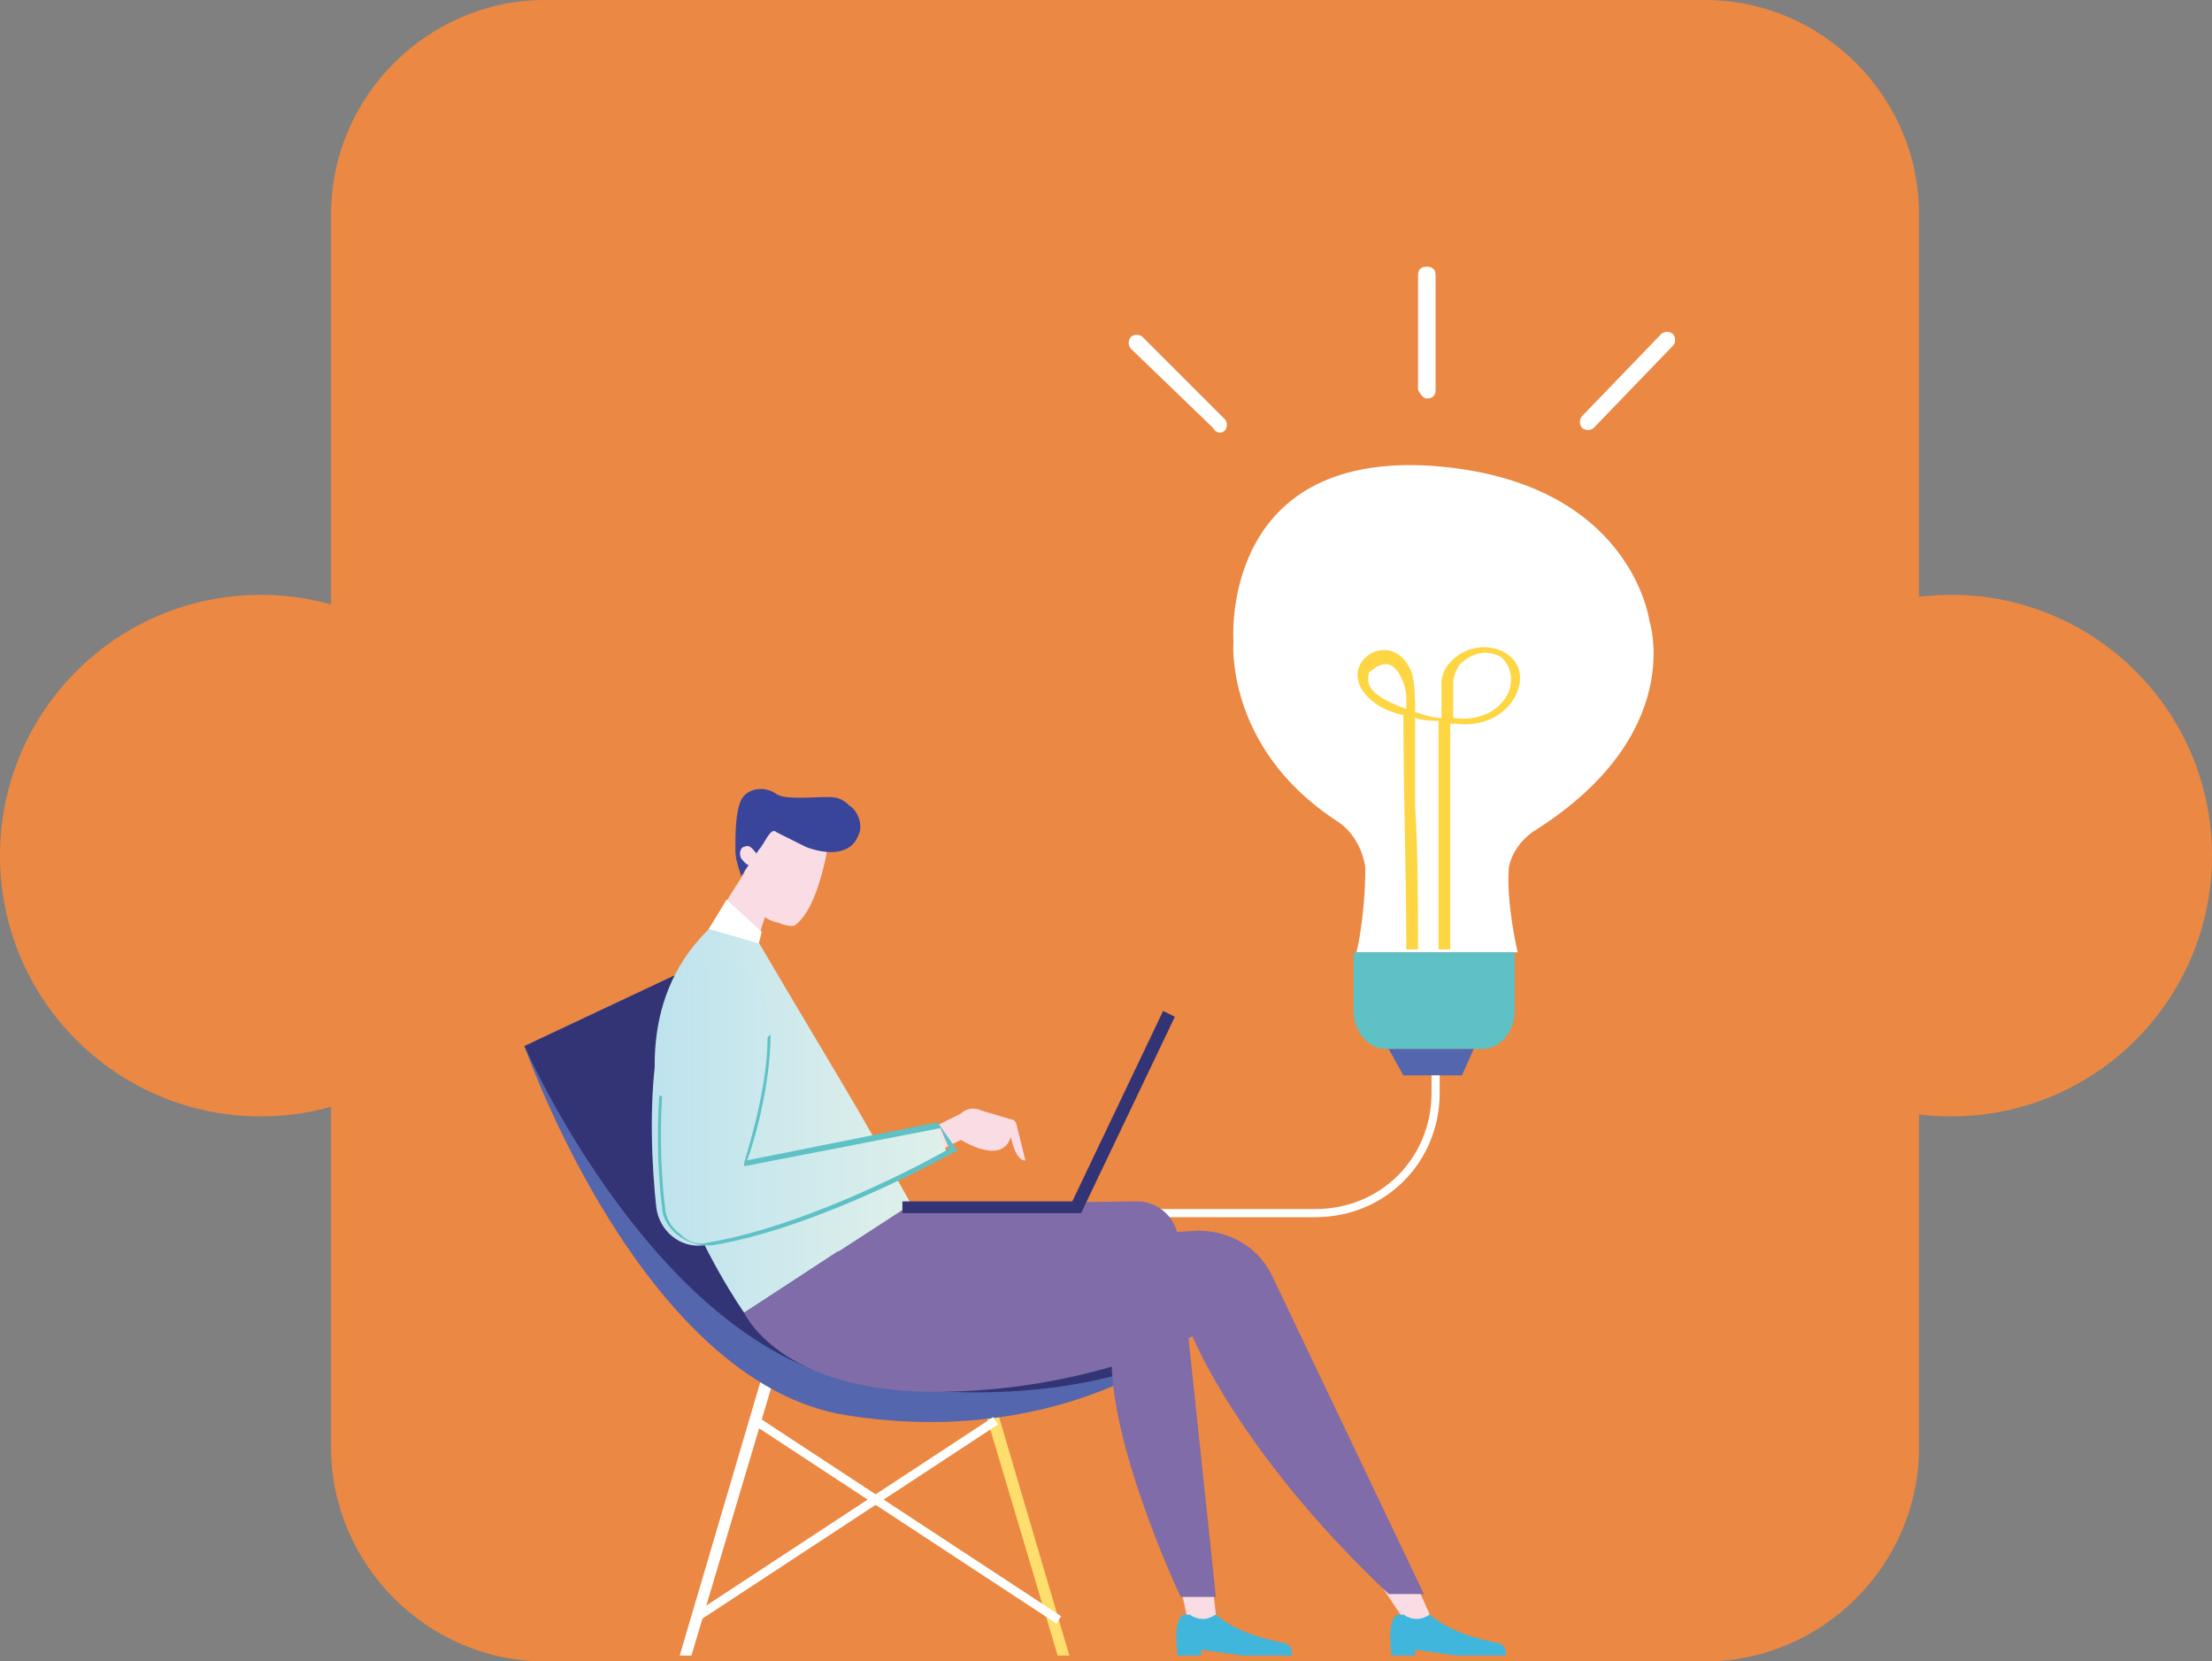<?xml version="1.0" encoding="utf-8"?>
<!-- Generator: Adobe Illustrator 25.2.3, SVG Export Plug-In . SVG Version: 6.00 Build 0)  -->
<svg version="1.1" id="圖層_1" xmlns="http://www.w3.org/2000/svg" xmlns:xlink="http://www.w3.org/1999/xlink" x="0px" y="0px"
	 viewBox="0 0 75.5 56.7" style="enable-background:new 0 0 75.5 56.7;" xml:space="preserve">
<rect x="0" y="0" width="75.5" height="56.7" fill="#808080" stroke="none"/>
<style type="text/css">
	.st0{fill:#5466AE;}
	.st1{fill:#333475;}
	.st2{fill:#7F6CA8;}
	.st3{fill:#FFFFFF;}
	.st4{fill:#5EC1C5;}
	.st5{fill:#EA5966;}
	.st6{fill:#DB7532;}
	.st7{fill:#FADCE5;}
	.st8{fill:#EB8843;}
	.st9{fill:#FEDE6C;}
	.st10{fill:#40B6DD;}
	.st11{fill:#F18D00;}
	.st12{fill:#F4A03E;}
	.st13{fill:#E7395D;}
	.st14{fill:#FED643;}
	.st15{fill:url(#SVGID_1_);}
	.st16{fill:#2C2C68;}
	.st17{fill:url(#SVGID_2_);}
	.st18{fill:url(#SVGID_3_);}
	.st19{fill:#38459A;}
	.st20{fill:url(#SVGID_4_);}
	.st21{fill:#F9BB41;}
	.st22{fill:none;stroke:#FFFFFF;stroke-width:0.277;stroke-miterlimit:10;}
	.st23{fill:url(#SVGID_5_);}
	.st24{fill:url(#SVGID_6_);}
</style>
<path class="st0" d="M256.7,146.2h-39.6c-4,0-7.3-3.3-7.3-7.3V96.8c0-4,3.3-7.3,7.3-7.3h39.6c4,0,7.3,3.3,7.3,7.3v42.1
	C264,142.9,260.8,146.2,256.7,146.2z"/>
<circle class="st0" cx="208.5" cy="118.7" r="8.9"/>
<g>
	<path class="st1" d="M-88.4,127.6c-4.9,0-8.9-4-8.9-8.9c0-4.9,4-8.9,8.9-8.9c0.9,0,1.7,0.1,2.5,0.4V96.8c0-4-3.3-7.3-7.3-7.3h-39.6
		c-4,0-7.3,3.3-7.3,7.3v42.1c0,4,3.3,7.3,7.3,7.3h39.6c4,0,7.3-3.3,7.3-7.3v-11.6C-86.6,127.5-87.5,127.6-88.4,127.6z"/>
	<circle class="st1" cx="-141.3" cy="118.7" r="8.9"/>
	<g>
		<g>
			<g>
				<path class="st2" d="M-131.8,146.2h-0.4c0.7-4.5,1.3-10.2,2-14.5c0.4-3,0.9-6,1.3-9l0.4,0.1c-0.4,3-0.9,6.1-1.3,9
					C-130.4,136.1-131.1,141.7-131.8,146.2z"/>
			</g>
			<g>
				<path class="st2" d="M-121.4,146.2h-0.4c0.7-4.5,1.6-10.2,2.3-14.5c0.4-3,0.9-6,1.3-9l0.4,0.1c-0.4,3-0.9,6.1-1.3,9
					C-119.8,136.1-120.7,141.7-121.4,146.2z"/>
			</g>
			<path class="st2" d="M-131.8,131.2c3.1-6.4,3.1-18.8,3.1-18.8l2.9,18.8H-131.8z"/>
			<g>
				<path class="st2" d="M-112,146.2c-1.1-7.3-2-14.7-3-22.1l-0.4-0.8l0.4-0.1l0.4,0.8c1.1,7.5,1.9,14.9,3.1,22.2H-112z"/>
			</g>
			<g>
				<path class="st2" d="M-123.5,146.2c-0.7-4.5-1.3-9.5-2-13.9c-0.4-3-0.9-6-1.3-9l0.4-0.1c0.4,3,0.9,6.1,1.3,9
					c0.6,4.4,1.3,9.4,2,14H-123.5z"/>
			</g>
			<polygon class="st2" points="-130.1,131.6 -127.9,117.3 -125,130.6 -125.4,131.6 			"/>
			<path class="st3" d="M-115.4,111.7c-2.8-0.5-13.3,0.2-13.3,0.2s-0.3,14.3,3.1,19.1c3.4,0,14.1,0,14.1,0S-115.8,121.8-115.4,111.7
				z"/>
			<polygon class="st2" points="-111.9,131.1 -112.4,131.9 -125.5,131.9 -125.7,131.1 			"/>
			<polygon class="st2" points="-115.4,111.4 -115.5,112.3 -128.6,112.3 -128.7,111.4 			"/>
			<path class="st2" d="M-127.7,111.8c0,0.3-0.3,0.6-0.6,0.6c-0.3,0-0.6-0.3-0.6-0.6c0-0.3,0.3-0.6,0.6-0.6
				C-128,111.2-127.7,111.5-127.7,111.8z"/>
			<path class="st2" d="M-114.7,111.8c0,0.3-0.3,0.6-0.6,0.6c-0.3,0-0.6-0.3-0.6-0.6c0-0.3,0.3-0.6,0.6-0.6
				C-115,111.2-114.7,111.5-114.7,111.8z"/>
		</g>
		<g>
			<polygon class="st4" points="-124.3,127.2 -126,127.2 -125.9,121.6 -124.1,121.6 			"/>
			<polygon class="st0" points="-121.5,127.2 -123.4,127.2 -123.6,118.8 -121.5,118.8 			"/>
			<rect x="-120.8" y="120.3" class="st5" width="1.8" height="6.9"/>
			<polygon class="st4" points="-119,127.2 -120.8,127.2 -120.8,120.3 -118.8,120.3 			"/>
			<polygon class="st1" points="-116.5,127.2 -118.3,127.2 -118.3,116.3 -115.9,116.3 			"/>
		</g>
		<g>
			<g>
				<path class="st6" d="M-134.6,143.9c0,0-0.4,0.2-0.4,0.6c0,0.4-0.1,1.2-0.1,1.2l0.3,0.1l0.1-0.7c0,0,0.6,0.8,1,1.2l1.5,0
					c0,0,0.2-0.5-0.8-0.8C-133.9,145-134.6,143.9-134.6,143.9z"/>
				<path class="st7" d="M-133.3,137.8c0-0.3,0-0.7,0.1-0.9c0.2-0.9,0.5-1.6,0.8-1.9c0.4-0.1,0.7-0.3,1.1-0.5
					c0.4-0.2,0.8-0.3,1.4-0.4c0,0.1,0,0.1-0.1,0.2c-2.3,5.9-3.5,8.6-3.7,9.3c0,0.1-0.1,0.2,0,0.3c0,0.3,0.2,1,1.1,1.6
					c-1,0.2-1.9-1.5-1.9-1.5S-133.4,139.8-133.3,137.8z"/>
			</g>
			<polygon class="st7" points="-128.7,113.8 -128.8,115.4 -130.4,115 -130.2,112.8 			"/>
			<path class="st7" d="M-128.3,113.8c0.2,0,0.4,0,0.6-0.1c0.7-1.1-0.1-3.9-0.1-3.9l-2.4,0.4l-0.1,1.9c0,0.5,0.2,1,0.6,1.3l0,0
				C-129.3,113.6-128.8,113.8-128.3,113.8z"/>
			<path class="st6" d="M-129.9,144.5c0,0-0.3,0.3-0.3,0.6c0.1,0.3,0.1,1.1,0.1,1.1h0.3l0-0.7c0,0,0.7,0.7,0.9,0.7h1.8
				c0,0,0.1-0.5-0.9-0.6C-129,145.4-129.9,144.5-129.9,144.5z"/>
			<g>
				<path class="st7" d="M-130.8,138.3c-0.1-0.2-0.2-0.7-0.2-0.9c-0.1-0.9-0.2-2.2-0.1-2.6c0.3-0.3,0.7-0.1,1-0.3
					c0.3-0.3,0.7-0.5,1.1-0.8c0,0.1,0,0.1,0,0.2c-0.1,6.4-0.3,9.3-0.3,10c0,0.1,0.3,1.4,1.4,1.7c-0.8,0.6-2-1.1-2-1.1
					S-130.1,140.3-130.8,138.3z"/>
			</g>
			<path class="st0" d="M-128.8,115.1l1.5,2.5c0.2,0.4,0.2,0.8,0.1,1.3l-1,4.2c-0.1,0.2-0.1,0.5-0.1,0.7l-0.2,11.1h-4.8
				c0,0,0.6-2.2,0.9-5c0.3-2.8-0.6-4-0.3-5.3c0.1-0.7,0.6-1.6,1.2-2.4c0.3-0.4,0.5-0.9,0.5-1.4c0.1-2.1-2.1-7.9,0-6.5
				C-128.9,115.7-128.8,115.1-128.8,115.1z"/>
			<path class="st7" d="M-128.7,121.3l0.1,0.4c0.1,0.2,0.1,0.3,0.3,0.6c0.5,0.9,2.3,3.1,2.3,3.1l1.5,0.8c0,0,0,0.2-0.4,0.1
				c-0.3-0.1-0.6-0.2-0.6-0.2s-0.1,0.2,0.2,0.7c0.2,0.4,0.9,1,0.4,1.1c-0.4-0.2-1-0.6-1-0.6c-0.3-0.1-0.4-0.4-0.5-0.7l-0.1-0.8
				l-3.1-2.5c-0.3-0.3-0.6-0.7-0.7-1.1l0,0L-128.7,121.3z"/>
			<path class="st7" d="M-120.3,118.8c0.1,0,0.3,0,0.8-0.3c0.4-0.2,1-1,1.2-0.5c-0.2,0.5-0.4,1-0.4,1c-0.1,0.3-0.6,0.4-0.9,0.5
				l-1,0.1c0,0-0.4-0.4-0.4-0.4l0.1-0.2C-120.7,119.1-120.5,119-120.3,118.8z"/>
			<path class="st8" d="M-129.6,110.8c0.5,0.3,0.9,0.3,1.3,0.3c0.5,0,1.1-0.4,1.3-0.8c0.2-0.4,0.2-0.7-0.4-1.2
				c-0.4-0.3-0.9-0.1-1.1,0.1c-0.2,0.1-0.4,0.1-0.5,0c-0.3-0.3-0.8-0.6-1.6-0.6c-0.8,0-0.8,0.8-0.7,1.4c0.1,0.4-0.1,0.7-0.4,0.9
				c-0.5,0.3-1.1,0.8-1,1.3c0.1,0.4,0.3,0.8,0.6,1c0.2,0.3,0.2,0.6,0,0.9c-0.3,0.4-0.7,1-0.6,1.4c0.1,0.4,0.4,0.9,0.6,1.3
				c0.2,0.3,0.2,0.6,0,0.9c-0.1,0.2-0.2,0.5-0.2,0.8c0.1,0.2,0.2,0.5,0.3,0.7c0.2,0.3,0.7,0.3,0.9-0.1c0.5-1.1,1.5-3.4,1.2-5.1
				c-0.2-0.9-0.4-2.4-0.4-2.4S-130.4,110.5-129.6,110.8z"/>
			<path class="st7" d="M-128.3,120.2l1.8,1c0.2,0.1,0.5,0.1,0.7,0.1l5.1-1.6V119l-4.9,0.6l-1.5-0.8L-128.3,120.2z"/>
			<path class="st7" d="M-130.5,111.3c0.1-0.1,0.4-0.1,0.6,0.1c0.2,0.2,0.2,0.4,0.1,0.5c-0.1,0.1-0.4,0.1-0.6-0.1
				C-130.6,111.7-130.6,111.4-130.5,111.3z"/>
			<path class="st0" d="M-128.7,120l0.5-3.2l2.2,2.5l-0.6,2l-2.1-1.1C-128.6,120-128.7,120.3-128.7,120z"/>
			<path class="st7" d="M-120.1,118.9C-120.1,118.9-120,118.9-120.1,118.9c0,0.1,0,0.1,0,0.2c-0.2,0.1-0.4,0.3-0.5,0.4
				c-0.1-0.1-0.2-0.3-0.2-0.3l1-1.2c0,0,0.2,0.1,0.1,0.4C-119.8,118.7-120.1,118.9-120.1,118.9z"/>
		</g>
	</g>
	<g>
		<path class="st7" d="M-111.6,112.9c0.1,0.3,0.1,0.6,0.1,0.9l-0.2,1.1l-0.2,0.1l-0.7,0.3c0.1-0.2,0-0.4,0-0.4l-0.3-1.2
			c0,0-0.5-1.9,0.8-1.9c0-1.6,0.4-1.3,0.4-1.3l0,1.4L-111.6,112.9z"/>
		<path class="st9" d="M-108.3,116.8c0,0-0.9,3.5-1.7,3.6c-0.8,0.1-1.6-5.6-1.6-5.6l-1.1,0.1c0,0-0.4,8.1,2,8.3
			c2.4,0.1,2.7-1.6,2.7-1.6L-108.3,116.8z"/>
		<path class="st8" d="M-108.2,126.4h6.3c0,0,0-4.6,0-9.5c-1.8-2.7-4-2-4-2s-2,0-2.3,1.9C-108.3,118.1-108.2,126.4-108.2,126.4z"/>
		<g>
			<path class="st7" d="M-105.2,113.6l0.1,1.3l0,0c-0.4,0.4-1.1,0.4-1.6,0l0,0l0-1L-105.2,113.6z"/>
		</g>
		<g>
			<path class="st7" d="M-104.7,110.8l-0.1,2.2c-0.2,0-0.4,0.2-0.3,0.4c0,0.1,0,0.1,0,0.2c-0.4,0.3-1.1,0.6-2,0.5
				c-1.4-0.3-0.6-3-0.6-3L-104.7,110.8z"/>
			<path class="st0" d="M-104,112.5c0-0.2,0.2-0.5,0.4-0.6c0.8-0.7,0.1-1.2-0.2-1.4c-0.3-0.2-0.2-0.7-0.6-1c-0.6-0.4-1.1,0-1.4,0
				c-0.4-0.1-0.6-0.5-1.1-0.3c-0.5,0.2-0.5,0.7-0.6,0.8c-0.2,0.2-0.5-0.3-1,0.2c-0.8,0.8,0.7,1.2,0.7,1.2s0.8,0.3,1.9-0.1
				c0.1-0.1,0.3,0,0.4,0.1c0.3,0.4,0.3,2.2,0.3,2.2l0.4-0.3C-104.9,113.4-104.1,113.2-104,112.5z"/>
			<path class="st7" d="M-104.9,112.7c-0.1,0.2-0.3,0.3-0.4,0.2c-0.2-0.1-0.3-0.3-0.2-0.4c0.1-0.2,0.3-0.3,0.4-0.2
				C-104.9,112.3-104.8,112.5-104.9,112.7z"/>
		</g>
		<g>
			<path class="st10" d="M-106.8,144.4c0,0-0.4,0.5-2,0.9c-0.4,0.1-0.8,0.2-0.8,0.8c0.8,0,1.6,0,1.6,0l1.7-0.3v0.3h0.9
				c0,0,0.3-1.5-0.3-1.7C-106.1,144.4-106.8,144.4-106.8,144.4z"/>
			<path class="st7" d="M-106.9,143.3l0.1,1.1l0,0c0.3,0.2,0.8,0.2,1.1,0l0.1,0v-1.1H-106.9z"/>
		</g>
		<g>
			<path class="st10" d="M-102.1,144.4c0,0-0.4,0.5-2,0.9c-0.4,0.1-0.8,0.2-0.8,0.8c0.8,0,1.6,0,1.6,0l1.7-0.3v0.3h0.9
				c0,0,0.3-1.5-0.3-1.7C-101.4,144.4-102.1,144.4-102.1,144.4z"/>
			<path class="st7" d="M-102.2,143.3l0.1,1.1l0,0c0.3,0.2,0.8,0.2,1.1,0l0.1,0v-1.1H-102.2z"/>
		</g>
		<path class="st8" d="M-101.9,116.9c0,0,1.9,4.3-0.5,6.6c-2.4,2.2-5.7,1.8-5.7,1.8V124c0,0,2.9-0.2,3.9-2.2c0.9-2-0.4-3.7-0.4-3.7"
			/>
		<path class="st7" d="M-107.9,125.1l-1.5,0c-0.6,0-1-0.9-1.1-1.6c0-0.1,0.1-0.2,0.2-0.1c0.5,0.2,1.8,0.6,2.2,0.9L-107.9,125.1z"/>
		<path class="st3" d="M-108.2,126.4c-1.9,5.3,1.1,17,1.1,17h1.7c0,0-0.8-16.6,1.4-17C-107.4,126.4-106.8,126.4-108.2,126.4z"/>
		<path class="st9" d="M-103.9,120.5c0,0.4-0.1,0.9-0.3,1.3c-0.9,2-4,2.2-4,2.2v1.3c0,0,3.4,0.4,5.8-1.9c0.9-0.8,1.2-1.9,1.2-2.9
			H-103.9z"/>
		<g>
			<path class="st11" d="M-103.9,120.7c0.1,0,0.1-0.1,0.2-0.1c0.1-1.5-0.7-2.6-0.7-2.6l-0.1,0.1
				C-104.6,118.2-103.8,119.3-103.9,120.7z"/>
		</g>
		<path class="st7" d="M-111.9,113.1c0,0,0.3-0.1,0.4-0.7c0.1-0.6,0.4-0.4,0.4-0.4s-0.2,2.5-0.6,2.6
			C-112.1,114.6-111.9,113.1-111.9,113.1z"/>
		<path class="st3" d="M-106.4,126.4c-0.5,6.5,3.6,17,3.6,17h2c0,0-1.3-6.7-1.4-13c0-1.4,0-2.7,0.2-4
			C-103.3,126.4-105.1,126.4-106.4,126.4z"/>
	</g>
</g>
<g>
	<g>
		<path class="st10" d="M252.4,144.9c0,0-0.3,0.4-1.6,0.7c-0.3,0.1-0.6,0.1-0.6,0.6c0.6,0,1.3,0,1.3,0l1.3-0.2v0.2h0.7
			c0,0,0.2-1.2-0.2-1.3C252.9,144.9,252.4,144.9,252.4,144.9z"/>
		<path class="st7" d="M252.3,144l0.1,0.8l0,0c0.3,0.2,0.6,0.2,0.9,0l0,0V144H252.3z"/>
	</g>
	<g>
		<path class="st10" d="M259,145c0,0-0.3,0.4-1.6,0.7c-0.3,0.1-0.6,0.1-0.6,0.6c0.6,0,1.3,0,1.3,0l1.3-0.2v0.2h0.7
			c0,0,0.2-1.2-0.2-1.3C259.5,145,259,145,259,145z"/>
		<path class="st7" d="M258.9,144.2l0.1,0.8l0,0c0.3,0.2,0.6,0.2,0.9,0l0,0v-0.8H258.9z"/>
	</g>
	<path class="st8" d="M251.8,123.7l0.3,20.8h1.5c0,0,2.3-16.8,1.8-20.8C255,119.7,251.8,123.7,251.8,123.7z"/>
	<path class="st8" d="M253.4,123.7c0,0,0.5,6.4,1.7,9.9c1.2,3.5,3.4,10.9,3.4,10.9h1.6c0,0-2.6-15.4-2-20.8l0,0H253.4z"/>
	<path class="st3" d="M252.1,113.1c0,0-1.9,4.4-2.3,4.4c-0.4,0,0.1-3.6,0.1-3.6h-1.6c0,0-2,6.1-0.4,7.2c1.6,1.1,5-3.2,5-3.2
		L252.1,113.1z"/>
	<path class="st7" d="M257.6,124.2l-0.6,1.4c-0.3,0.6-1.3,0.6-1.9,0.4c-0.1,0-0.1-0.2-0.1-0.2c0.4-0.4,1.3-1.4,1.6-1.7L257.6,124.2z
		"/>
	<path class="st3" d="M253.6,112.2c-0.6,0-1.2,0.3-1.5,0.8c-0.1,0.2-0.2,0.4-0.2,0.6c0,0.8,0,10.1,0,10.1h5.7v-9.4
		c0,0-0.1-2.1-2.2-2.1C254.6,112.2,254,112.2,253.6,112.2z"/>
	<g>
		<rect x="251.8" y="114.6" class="st3" width="0.2" height="9"/>
	</g>
	<path class="st7" d="M255.7,110.2l-0.6,2.3c0,0-0.5,0.4-1.2,0.2c-0.7-0.2-0.6-0.7-0.6-0.7l0.4-1.5l1.1,0L255.7,110.2z"/>
	<path class="st7" d="M253.5,111c-0.2-0.1-0.4-0.1-0.5-0.3c-0.4-1.1,1-3.6,1-3.6l2.1,1l-0.4,1.8c-0.1,0.5-0.4,0.9-0.9,1.1l0,0
		C254.4,111.2,254,111.2,253.5,111z"/>
	<path class="st1" d="M256.5,107.4c-0.4-0.4-0.6-0.3-1.3-0.3c-1.1-0.1-1.6-0.5-1.6-0.5s-0.7,0.7,0,1.1c0.7,0.3,1.5,0.4,1.5,0.4
		l-0.5,2.1c0.2,0.1,0.3,0.2,0.4,0.4l0.3-1.2c0-0.1,0.1-0.2,0.3-0.3c0.1,0,0.3,0,0.3,0.3c-0.1,0.4-0.4,1.6-0.5,1.8c0,0,0,0,0,0l0.1,0
		l0.9-2.2C256.6,108.9,257,107.8,256.5,107.4z"/>
	<path class="st7" d="M248.6,113.9l0.1-0.3c0.1-0.7,0.8-1.5,1.4-1.7h0.7l-0.2,1.4l-0.9,0.6H248.6z"/>
	<path class="st7" d="M255.8,108.9c-0.2-0.1-0.4,0.1-0.5,0.3s0,0.4,0.1,0.5c0.2,0.1,0.4-0.1,0.5-0.3C256,109.2,256,109,255.8,108.9z
		"/>
	<path class="st7" d="M250.2,113.1l-1.3,0.7c0,0,0.8,0,0.8,0l1.4-1.1c0,0-0.1-0.2-0.4,0C250.4,112.9,250.2,113.1,250.2,113.1z"/>
	<path class="st3" d="M257,112.8c0,0,3.2,3.6,3.2,5.7c0,2.2-2.6,5.9-2.6,5.9l-1.3-0.4c0,0,1.2-4.7,1.2-5.9c0-1.2-2.4-3.1-2.4-3.1"/>
	<g>
		<path class="st3" d="M257.4,118.2c0,1.1-1,5-1.2,5.9c0.1,0,0.1,0,0.2,0c0.3-1.1,1.2-4.9,1.2-6c0-1.3-2.3-3.1-2.4-3.2l-0.1,0.2
			C255.1,115.2,257.4,117,257.4,118.2z"/>
	</g>
	<g>
		<path class="st6" d="M251.1,111c0,0,0.1,1.4-0.9,2.4c-0.1,0.1-0.2,0.1-0.3,0.1c-0.2,0-0.3-0.1-0.4-0.1c-0.2-0.1-0.2-0.2-0.2-0.2
			c0-0.1,0-0.1,0-0.2c0.2-0.2,0.9-1.1,0.7-1.9C250.5,110.8,251.1,111,251.1,111z"/>
		<path class="st0" d="M249.4,113.3c-0.1-0.1-0.1-0.1-0.1-0.2c0-0.1,0-0.1,0-0.2c0.2-0.2,0.9-1.1,0.7-1.9c0.2-0.1,0.4-0.2,0.5-0.2
			C250.4,111.8,250.2,112.3,249.4,113.3z"/>
		<g>
			<g>
				<path class="st6" d="M250.2,112c-0.1,0.2-0.2,0.3-0.3,0.3c-0.1,0-0.1-0.2,0-0.4c0.1-0.2,0.2-0.3,0.3-0.3
					C250.2,111.7,250.2,111.8,250.2,112z"/>
				<polygon class="st12" points="250.2,111.6 250.1,111.6 250.1,111.6 250.1,111.7 				"/>
				<polygon class="st13" points="249.9,112.3 249.8,112.3 249.9,112.3 				"/>
			</g>
			<path class="st4" d="M250.1,112c-0.1,0.2-0.2,0.3-0.3,0.3c-0.1,0-0.1-0.2,0-0.4c0.1-0.2,0.2-0.3,0.3-0.3
				C250.2,111.6,250.2,111.8,250.1,112z"/>
		</g>
		<path class="st6" d="M251.6,109.9l0.2,0c0.3,0,0.5,0.3,0.5,0.6l-0.1,0.4c0,0.3-0.3,0.5-0.6,0.4l-0.2,0L251.6,109.9z"/>
		<path class="st10" d="M246.9,109.7c-0.1,1.1,0,2,0.3,2c0.3,0,0.7-0.8,0.8-1.9c0.1-1.1,0-2-0.3-2
			C247.4,107.7,247,108.6,246.9,109.7z"/>
		<polygon class="st3" points="248.1,109.1 247.6,109.3 247.5,110 247.9,110.4 248.2,109.6 		"/>
		<path class="st14" d="M248,109.8c0.1-0.9,0-1.7-0.2-2c0,0,0,0,0,0c1.7,1.6,3.8,2,3.8,2l-0.2,1.4c0,0-2.9-0.5-4.1,0.4c0,0,0,0,0,0
			C247.6,111.5,247.9,110.7,248,109.8z"/>
		<path class="st14" d="M247.5,109.6c0,0.2,0,0.3,0,0.3c0,0,0.1-0.1,0.1-0.3c0-0.2,0-0.3,0-0.3C247.6,109.3,247.5,109.5,247.5,109.6
			z"/>
	</g>
	<path class="st7" d="M249.3,112.8c0,0,0.2,0.1,0.7,0.1c0.4,0,0.5-0.5,0.6-0.7c0-0.1,0-0.2-0.1-0.3l-0.6-0.1L249.3,112.8z"/>
</g>
<g>
	
		<linearGradient id="SVGID_1_" gradientUnits="userSpaceOnUse" x1="214.682" y1="32.078" x2="215.894" y2="32.078" gradientTransform="matrix(0.995 -9.690000e-02 9.690000e-02 0.995 23.633 109.044)">
		<stop  offset="0" style="stop-color:#DFF0EA"/>
		<stop  offset="1" style="stop-color:#BEE3EE"/>
	</linearGradient>
	<polygon class="st15" points="241.1,118.4 241.5,118.9 241,121.6 240.6,121.9 	"/>
	<path class="st7" d="M221.9,121.9c0,0,2.1,4.1,3.4,4.4c1.3,0.2,7.1-1.9,7.1-1.9v-0.8l-5.8,0.1l-1.4-2.8L221.9,121.9z"/>
	<path class="st14" d="M224.2,116.8c-6.9,0.3-6.1,12-6.1,12h7.4C225.5,128.8,226.8,124.6,224.2,116.8z"/>
	<g>
		<path class="st10" d="M224.4,144.3c0,0,0,0.9,1.9,1.5c0.4,0.1,0.3,0.2,0.3,0.4c-0.6,0-2.1,0-2.1,0l-0.8-0.9l-0.3,0.2l-0.6-0.6
			c0,0,0.3-0.9,0.7-0.9C223.9,144.2,224.4,144.3,224.4,144.3z"/>
		<path class="st7" d="M224.9,143.2l-0.5,1.1l0,0c-0.3,0.1-0.7,0-0.9-0.3l0,0l0.3-0.8H224.9z"/>
	</g>
	<g>
		<path class="st7" d="M222.9,114.9l-0.2,2.2c0,0,0.3,0.6,1,0.6c0.7,0.1,0.7-0.4,0.7-0.4l0.2-1.4l-0.9-0.4L222.9,114.9z"/>
		<path class="st7" d="M224.6,116.4c0.2,0,0.4,0,0.5-0.1c0.7-0.9,0.3-3.5,0.3-3.5l-2.2,0.2l-0.2,1.7c-0.1,0.4,0.1,0.9,0.4,1.2l0,0
			C223.7,116.2,224.1,116.3,224.6,116.4z"/>
		<path class="st8" d="M224.2,113.1c0,0,0.7,0.2,1.4,0.2c0.8-0.1,0.4-0.9,0.4-0.9s-0.6,0.2-1.5-0.1c-0.6-0.2-0.8-0.3-1.3-0.1
			c-0.6,0.2-0.6,1.3-0.6,1.3l0.1,2.2l0.1,0.2c0,0,0.2-1.4,0.2-1.9c0.1-0.2,0.3-0.2,0.4-0.1c0.1,0.1,0.2,0.2,0.1,0.3l-0.2,2.3
			c0,0,1.4,0.8,1.8,0.7c0.4-0.1,0.3-1.8,0.3-1.8s-0.4-0.2-0.8,0.1c-0.4,0.3-0.7-0.1-0.7-0.1L224.2,113.1z"/>
		<path class="st7" d="M223.3,113.8c0.2,0,0.3,0.2,0.3,0.4c0,0.2-0.1,0.4-0.3,0.4c-0.2,0-0.3-0.2-0.3-0.4
			C223,113.9,223.1,113.8,223.3,113.8z"/>
	</g>
	<path class="st16" d="M225.5,128.8c0,0,3.4,1.9,5.1,4.2c0.4,0.6,0.5,1.4,0,2c-2.5,3.6-5.8,8.3-5.8,8.3h-1.3c0,0,1.7-6.2,3.8-9.8
		C227.6,132.2,225.5,128.8,225.5,128.8z"/>
	<path class="st7" d="M232.4,123.6l1,0.2l1,1.1c0,0-0.5,0.2-1.2-0.5c-1.4-0.1-1-0.4-1-0.4L232.4,123.6z"/>
	<path class="st7" d="M220.8,123.1c0,0,2.1,4.1,3.4,4.4c1.3,0.2,6.8-2.5,6.8-2.5l0.2-0.9l-5.8,0.8l-1.4-2.8L220.8,123.1z"/>
	<g>
		<path class="st10" d="M233.5,144.8c0,0,0.6,0.6,2,0.9c0.3,0.1,0.6,0,0.6,0.5c-0.6,0-1.6,0-1.6,0l-1.4-0.2v0.2h-0.7
			c0,0-0.2-1.2,0.2-1.4C232.9,144.8,233.5,144.8,233.5,144.8z"/>
		<path class="st7" d="M233.4,144l0.1,0.9l0,0c-0.3,0.2-0.6,0.2-0.9,0l-0.1,0l-0.2-0.9H233.4z"/>
	</g>
	<path class="st7" d="M233.5,124.6c0-0.1,0-0.2-0.1-0.2l-0.9-0.3c-0.2-0.1-0.5-0.1-0.7,0l-0.9,0.2l-0.1,0.2l-0.1,0.8
		c0.2-0.1,0.3-0.1,0.3-0.1l0.6-0.1c0,0,1.2,0.8,1.6-0.1c0.2,0.9,0.4,0.8,0.4,0.8L233.5,124.6z"/>
	<path class="st1" d="M218.1,128.8c0,0-1.1,4.5,8.8,6.1c0.7,0.1,1.2,0.6,1.4,1.3c0.8,3.3,4,8.1,4,8.1h1.3l-2.1-9.1
		c-0.1-0.7-0.5-1.2-1-1.7l-5-4.6H218.1z"/>
	<g>
		<g>
			<polygon class="st8" points="224.2,146.2 222.6,134.5 222.3,134.5 223.9,146.2 			"/>
		</g>
		<g>
			<g>
				<path class="st4" d="M224.8,134.5h-7.3c0,0,0-0.5,0-1.4c2.6-1.2,7.3,0.7,7.3,0.7V134.5z"/>
				<g>
					<path class="st3" d="M217.5,134.3V134c0,0-1,0-1-1.6c0-1.7,1.1-4.4,1.1-4.4l-0.3-0.1c0,0.1-1.1,2.7-1.1,4.5
						C216.1,134.3,217.5,134.3,217.5,134.3z"/>
				</g>
				<path class="st4" d="M219.2,128.3c-1.8-0.4-2-0.2-2-0.2s0.5-2.1,0-3.4c2.2-1.3,2.6,0.2,2.6,0.2S220.1,126.3,219.2,128.3z"/>
			</g>
			<g>
				<polygon class="st8" points="216.7,146.2 218.4,134.5 218.1,134.5 216.4,146.2 				"/>
			</g>
		</g>
	</g>
	<g>
		<path class="st10" d="M245.6,126.4h-15.8l0,0c0-0.3,0.3-0.6,0.6-0.6h14.6C245.4,125.9,245.6,126.1,245.6,126.4L245.6,126.4z"/>
		<g>
			<polygon class="st8" points="230.1,146.2 229.7,146.2 231.4,126.4 231.8,126.5 			"/>
		</g>
		<g>
			<polygon class="st8" points="245,146.2 245.4,146.2 243.9,126.4 243.5,126.5 			"/>
		</g>
	</g>
	<linearGradient id="SVGID_2_" gradientUnits="userSpaceOnUse" x1="231.793" y1="125.725" x2="235.102" y2="125.725">
		<stop  offset="0" style="stop-color:#DFF0EA"/>
		<stop  offset="1" style="stop-color:#BEE3EE"/>
	</linearGradient>
	<rect x="231.8" y="125.6" class="st17" width="3.3" height="0.3"/>
	<g>
		<linearGradient id="SVGID_3_" gradientUnits="userSpaceOnUse" x1="236.306" y1="120.129" x2="241.872" y2="120.129">
			<stop  offset="0" style="stop-color:#DFF0EA"/>
			<stop  offset="1" style="stop-color:#BEE3EE"/>
		</linearGradient>
		<path class="st18" d="M238.7,125.8h-2.3v-0.4h2.3c0.6,0,1.2-0.5,1.3-1.1l1.6-9.9l0.4,0.1l-1.6,9.9
			C240.2,125.2,239.5,125.8,238.7,125.8z"/>
	</g>
	<polygon class="st10" points="241.5,114.5 241.3,114.6 239.8,123.7 240,123.9 	"/>
</g>
<g>
	<path class="st4" d="M118.3,215.3c-4.9,0-8.9-4-8.9-8.9c0-4.9,4-8.9,8.9-8.9c0.5,0,1,0.1,1.5,0.1v-13.1c0-4-3.3-7.3-7.3-7.3H72.9
		c-4,0-7.3,3.3-7.3,7.3v13c0.3,0,0.7-0.1,1-0.1c4.9,0,8.9,4,8.9,8.9c0,4.9-4,8.9-8.9,8.9c-0.3,0-0.7,0-1-0.1v11.3
		c0,4,3.3,7.3,7.3,7.3h39.6c4,0,7.3-3.3,7.3-7.3v-11.4C119.3,215.2,118.8,215.3,118.3,215.3z"/>
	<g>
		<g>
			<g>
				<path class="st3" d="M87,232.4c0,0,0.6,0.5,1.9,0.9c0.3,0.1,0.6,0,0.6,0.4c-0.6,0-1.6,0-1.6,0l-1.3-0.2v0.2h-0.7
					c0,0-0.2-1.2,0.2-1.3C86.5,232.4,87,232.4,87,232.4z"/>
				<path class="st7" d="M86.9,231.6l0.1,0.8l0,0c-0.3,0.2-0.6,0.2-0.9,0l0,0l-0.3-0.8H86.9z"/>
			</g>
			<g>
				<path class="st3" d="M80.7,232.4c0,0,0.6,0.5,1.9,0.9c0.3,0.1,0.6,0,0.6,0.4c-0.6,0-1.6,0-1.6,0l-1.3-0.2v0.2h-0.7
					c0,0-0.2-1.2,0.2-1.3C80.2,232.4,80.7,232.4,80.7,232.4z"/>
				<path class="st7" d="M80.7,231.6l0.1,0.8l0,0c-0.3,0.2-0.6,0.2-0.9,0l0,0l-0.3-0.8H80.7z"/>
			</g>
			<polygon class="st19" points="84.5,210.8 86.3,210.8 86.9,231.8 85.7,231.8 82.1,214.7 			"/>
			<polygon class="st19" points="85.1,210.8 80.9,231.8 79.5,231.8 80.1,210.8 			"/>
			<g>
				<g>
					<path class="st8" d="M81.6,216l-0.4,0c0,0,0-0.3-0.2-0.5c-0.2-0.2-0.4-0.2-0.7-0.2c-0.4,0-0.6,0.1-0.8,0.2
						c-0.2,0.2-0.1,0.3-0.1,0.3l-0.4,0c0,0,0-0.4,0.3-0.6c0.2-0.2,0.6-0.4,1.1-0.4c0.5,0,0.8,0.1,1,0.4
						C81.6,215.6,81.6,216,81.6,216z"/>
				</g>
				<g>
					<rect x="77.2" y="216.5" class="st10" width="6" height="3.9"/>
					<g>
						<g>
							<path class="st8" d="M80.5,219.1c0,0.2-0.1,0.3-0.3,0.3c-0.1,0-0.3,0-0.3-0.3v-0.8c-1.7-0.2-2.7-0.5-2.7-0.5v0.1v3
								c0,0.3,0.1,0.5,0.3,0.5H83c0.2,0,0.3-0.2,0.3-0.5v-3c-1.3,0.3-1.3,0.3-2.8,0.5V219.1z"/>
							<path class="st8" d="M83,215.6h-5.5c-0.2,0-0.3,0.2-0.3,0.5v1.5c1,0.3,1.9,0.4,2.7,0.5v-0.2c0-0.2,0.1-0.3,0.3-0.3
								c0.1,0,0.3,0,0.3,0.3v0.2c1.6,0,2.8-0.5,2.8-0.5v-1.5C83.3,215.9,83.2,215.6,83,215.6z"/>
						</g>
					</g>
				</g>
				<g>
					<path class="st3" d="M80.4,218.8H80c-0.1,0-0.1,0-0.1-0.1v-0.3c0-0.1,0-0.1,0.1-0.1h0.4c0.1,0,0.1,0,0.1,0.1v0.3
						C80.5,218.8,80.5,218.8,80.4,218.8z M80,218.4C80,218.4,79.9,218.4,80,218.4l-0.1,0.3c0,0,0,0.1,0.1,0.1h0.4c0,0,0.1,0,0.1-0.1
						v-0.3c0,0,0-0.1-0.1-0.1H80z"/>
					<path class="st3" d="M80.2,218.6C80.2,218.6,80.2,218.6,80.2,218.6L80.2,218.6C80.2,218.6,80.2,218.6,80.2,218.6l-0.1-0.4
						c0,0,0,0,0,0l0,0c0,0,0,0,0,0V218.6z"/>
				</g>
			</g>
			<g>
				<path class="st7" d="M95.1,208.4c0.1,0,0.3,0.2,0.9,0.2c0.5,0,1.6-0.2,1.4,0.3c-0.5,0.3-1,0.6-1,0.6c-0.3,0.1-0.8,0-1.2-0.2
					l-0.9-0.6c0,0-0.1-0.5-0.1-0.5l0.2-0.1C94.6,208.4,94.9,208.4,95.1,208.4z"/>
				<path class="st7" d="M95.3,208.6C95.3,208.6,95.3,208.7,95.3,208.6c0,0.1-0.1,0.1-0.1,0.1c-0.3,0-0.5,0-0.8,0c0-0.2,0-0.4,0-0.4
					l1.7-0.4c0,0,0.1,0.2-0.2,0.4C95.6,208.6,95.3,208.6,95.3,208.6z"/>
			</g>
			<path class="st7" d="M80.4,213.3l0.6,1.2c0,0-0.1,0.7-0.4,1c-0.1,0.1-0.2,0.1-0.3,0.1c-0.2-0.1-0.8-0.3-0.9-0.5
				c0-0.1-0.1-0.1,0-0.2l0.2-0.5l0-1.3L80.4,213.3z"/>
			<g>
				<polygon class="st7" points="83.7,198.3 83.7,200 82.2,199.9 82.1,197.3 				"/>
				<g>
					<path class="st7" d="M84,198.5c0.2,0,0.4,0,0.5-0.1c0.6-0.9-0.1-3.2-0.1-3.2l-1-0.4l-1.2,0.8l-0.1,1.6c0,0.4,0.2,0.8,0.5,1.1
						l0,0C83.1,198.3,83.5,198.5,84,198.5z"/>
				</g>
				<path class="st19" d="M82.5,196.4c0.1-0.3-0.1-0.9,0.2-0.8c0.2,0,0.9,0.1,1.1,0.1c0.5,0,1.5-0.2,1.5-1c0-0.4-0.3-0.6-0.5-0.7
					c-0.2-0.1-0.5,0.2-0.8,0.3c-0.6,0.2-1.8,0.4-2.1,0.3c-0.4-0.1-0.7,0.3-0.8,0.5c-0.1,0.5,0.3,1.2,0.5,1.7
					c0.1,0.3,0.3,0.5,0.5,0.7l0,0L82.5,196.4z"/>
				<path class="st7" d="M81.8,196.4c0.1-0.1,0.3-0.1,0.5,0c0.2,0.1,0.2,0.3,0.1,0.4c-0.1,0.1-0.3,0.1-0.5,0
					C81.8,196.7,81.7,196.5,81.8,196.4z"/>
			</g>
			
				<linearGradient id="SVGID_4_" gradientUnits="userSpaceOnUse" x1="403.436" y1="198.378" x2="397.837" y2="218.487" gradientTransform="matrix(1 0 0 1 -314.568 0)">
				<stop  offset="0" style="stop-color:#DFF0EA"/>
				<stop  offset="1" style="stop-color:#BEE3EE"/>
			</linearGradient>
			<path class="st20" d="M82.9,199.4c-0.7,0-1.3,0.1-1.7,0.4c-1.2,0.5-2.1,1.6-2.4,2.9c-0.5,2-1.3,6.8,0.6,11c0.5,0,1.2,0,1.2,0
				l0.2-9.9l-0.1,7h5.6v-4.5c0,0,0.1,1,1.5,2c1.4,0.9,6.8,1,6.8,1v-1.1c0,0-4.8-1.7-5.6-2.2c-0.7-0.6-2.3-4.5-2.3-4.5
				c-0.5-1-1.4-1.7-2.5-1.9C83.9,199.5,83.5,199.4,82.9,199.4z"/>
			<g>
				<polygon class="st4" points="80.7,210.9 80.9,204.1 80.7,204.1 80.6,210.9 				"/>
			</g>
			<polygon class="st21" points="82.2,199 82.1,199.5 83.8,199.5 83.7,199 			"/>
		</g>
		<g>
			<path class="st7" d="M104.5,203.4c0,0-0.1,6.2-1.7,6.2c-1.6-0.1-2.7-5-2.7-5l0.7-0.2l1.6,3c0,0-0.2-1,0.2-2.8
				C102.9,202.8,104.5,203.4,104.5,203.4z"/>
			<g>
				<path class="st4" d="M104.2,202.8l0.1,0.1c0,0-1.8,1.2-1.8,3.2v8h3.3l-0.1-6.2c0,0,0.1,0.1,0.1,0.1l0.1,6.2h-3.6v-8.1
					C102.3,204.1,104.2,202.8,104.2,202.8z"/>
			</g>
			<g>
				<path class="st4" d="M102.5,215.9h3.2c0.3,0,0.6-0.3,0.6-0.6v-2.1c0-0.3-0.3-0.6-0.6-0.6h-3.2c-0.3,0-0.6,0.3-0.6,0.6v2.1
					C101.9,215.6,102.2,215.9,102.5,215.9z"/>
				<path class="st9" d="M101.9,214.2v-1c0-0.3,0.3-0.6,0.6-0.6h3.2c0.3,0,0.6,0.3,0.6,0.6v1H101.9z"/>
				<path class="st0" d="M102.4,215.9L102.4,215.9c0.3,0,0.5-0.1,0.5-0.4V213c0-0.3-0.2-0.4-0.5-0.4l0,0c-0.3,0-0.5,0.2-0.5,0.4v2.3
					C101.9,215.8,102.1,215.9,102.4,215.9z"/>
				<path class="st1" d="M104.6,214.7L104.6,214.7c0.1,0,0.1-0.1,0.1-0.1v-0.7c0-0.1-0.1-0.1-0.1-0.1l0,0c-0.1,0-0.1,0.1-0.1,0.1
					v0.7C104.4,214.7,104.5,214.7,104.6,214.7z"/>
			</g>
			<path class="st7" d="M100.8,204.5l0.3-1.2c0,0-0.2-0.6-0.5-0.8c-0.1-0.1-0.2-0.1-0.3,0c-0.2,0.1-0.6,0.4-0.7,0.5
				c0,0.1,0,0.1,0,0.2l0.2,0.5l0.2,0.8L100.8,204.5z"/>
			<g>
				<path class="st3" d="M106,201.9c-1.1,0-1.4,0.2-1.4,0.2s-1.5,1.8-2,3c-0.2,0.4-0.2,0.9,0,1.4c0.9,1.9,0.8,5.7,0.8,5.7
					s2.4,0,3.4,0C106.6,209.3,109.4,202.4,106,201.9z"/>
				<g>
					<g>
						<path class="st7" d="M101.8,231.7l-0.2,0.7c0,0.2-0.2,0.3-0.3,0.5c-0.2,0.1-0.5,0.3-0.9,0.4c0.6,0.5,1.4,0,1.8-0.3
							c0.2-0.2,0.4-0.4,0.4-0.7l0.1-0.5H101.8z"/>
					</g>
					<path class="st1" d="M102.7,232c0,0,0.4,0.3,0.4,0.6c0,0.4-0.1,1.2-0.1,1.2h-0.4l-0.1-0.8c0-0.1-0.7,0.8-0.9,0.8h-2
						c0,0-0.2-0.5,1-0.7C101.9,233,102.7,232,102.7,232z"/>
				</g>
				<path class="st1" d="M103.4,212.1l-1.6,19.6l1.1,0c0,0,2-4.1,2.1-7.5c0-0.6,0-1.1,0.3-1.6c2.5-3.3,1.3-8.5,1.3-8.5l-1.7-2H103.4
					z"/>
				<g>
					<g>
						<path class="st7" d="M107.8,231.7l-0.3,0.7c-0.1,0.2-0.2,0.3-0.4,0.5c-0.2,0.1-0.5,0.3-0.9,0.4c0.5,0.5,1.4,0,1.9-0.3
							c0.2-0.2,0.4-0.4,0.5-0.7l0.1-0.5H107.8z"/>
					</g>
					<path class="st1" d="M108.6,232c0,0,0.4,0.3,0.3,0.6c-0.1,0.4-0.2,1.2-0.2,1.2h-0.4l0-0.8c0-0.1-0.8,0.8-0.9,0.8h-2
						c0,0-0.1-0.5,1-0.7C107.7,233,108.6,232,108.6,232z"/>
				</g>
				<g>
					<polygon class="st7" points="104.4,201.1 104.4,203.3 105.7,201.8 105.5,199.8 					"/>
					<path class="st8" d="M104.2,197.9c0.9,0.1,1.4,1.3,1.4,1.3l0,3.5l1.6-1.4c0,0,0.1-1.6-0.3-3.3c-0.3-1.1-1.7-1.4-2.7-0.8
						c-0.5,0.3-0.7,0.8-0.9,1.3c-0.2,0.7-0.2,1.4-0.1,2.1l0.5,2.5l0.7-0.7c0,0,0.2-0.6,0-1.3C104,199.8,103.5,197.8,104.2,197.9z"/>
					<path class="st7" d="M105.8,199.2c-0.1-0.1-0.3-0.1-0.4,0c-0.1,0.1-0.2,0.3-0.1,0.4c0.1,0.1,0.3,0.1,0.4,0
						C105.9,199.5,105.9,199.3,105.8,199.2z"/>
					<g>
						<path class="st7" d="M104,201.1c-0.2,0-0.3,0-0.4-0.1c-0.5-0.8,0.1-3,0.1-3l0.8-0.4l1,0.7l0.1,1.5c0,0.4-0.2,0.8-0.5,1l0,0
							C104.8,201,104.4,201.1,104,201.1z"/>
					</g>
					<path class="st8" d="M104,197.8c-0.2,0.7,1.5,1.4,1.5,1.4l0.4-0.8l-0.8-1l-1,0.2C104.2,197.5,104,197.6,104,197.8z"/>
					<path class="st8" d="M104,197.9c0,0.3-0.4,0.6-0.4,0.6l0-0.3l0.1-0.2l0.2-0.1C103.8,197.8,104,197.6,104,197.9z"/>
				</g>
				<path class="st1" d="M106.7,212.1c0,0,3.3,1.4,1.6,9.9c-0.1,0.5,0,1,0.1,1.5c0.7,2.4,0.3,8.2,0.3,8.2h-1.1
					c0,0-3.7-15.2-3.9-19.6C105.9,212.1,106.7,212.1,106.7,212.1z"/>
			</g>
			<g>
				<path class="st7" d="M96.6,208.4c-0.1,0-0.3,0.1-0.7,0c-0.4-0.1-1.1-0.4-1.1,0c0.3,0.3,0.6,0.7,0.6,0.7c0.2,0.2,0.6,0.2,0.9,0.1
					l0.8-0.3c0,0,0.2-0.4,0.2-0.4l-0.1-0.1C97,208.4,96.7,208.4,96.6,208.4z"/>
				<path class="st7" d="M96.4,208.5C96.4,208.5,96.4,208.5,96.4,208.5c0,0.1,0,0.1,0.1,0.1c0.2,0.1,0.4,0.1,0.6,0.2
					c0-0.1,0-0.3,0-0.3l-1.2-0.6c0,0-0.1,0.1,0.1,0.3C96.1,208.4,96.4,208.5,96.4,208.5z"/>
			</g>
			<path class="st7" d="M107,203.1c-1.2-1.2-3.5,1.8-4.3,2.7c-0.2,0.2-0.3,0.3-0.5,0.4l-5.5,2.1L97,209l6.1-1.3
				c0.2-0.1,0.5-0.2,0.7-0.3C104.9,206.6,108.2,204.4,107,203.1z"/>
			<g>
				<path class="st7" d="M102.9,207.6l-2.7,0.6l0.1,0.1l2.7-0.6c0.2-0.1,0.5-0.1,0.7-0.3c0.6-0.4,1.6-1.1,2.5-1.8
					c0,0-0.1-0.1-0.1-0.1c-0.9,0.8-2,1.5-2.4,1.8C103.4,207.4,103.2,207.5,102.9,207.6z"/>
			</g>
		</g>
	</g>
</g>
<g>
	<path class="st8" d="M58.2,56.7H18.6c-4,0-7.3-3.3-7.3-7.3V7.3c0-4,3.3-7.3,7.3-7.3h39.6c4,0,7.3,3.3,7.3,7.3v42.1
		C65.5,53.4,62.2,56.7,58.2,56.7z"/>
	<g>
		<g>
			<g>
				<path class="st3" d="M46.3,32.5l5.5,0c0,0-0.4-1.7-0.3-2.9c0.1-0.5,0.4-0.9,0.8-1.2c5.3-3.3,4-7.2,4-7.2s-0.6-4.8-7.4-5.3
					c-7.3-0.5-6.8,6-6.8,6s-0.3,3.6,3.5,6.1c0.5,0.3,0.9,0.9,1,1.6C46.6,31.3,46.3,32.5,46.3,32.5z"/>
				<path class="st4" d="M51.7,32.5l0,2c0,0.7-0.5,1.3-1.1,1.3l-3.3,0c-0.6,0-1.1-0.6-1.1-1.3l0-2L51.7,32.5z"/>
				<polygon class="st0" points="50.3,35.8 49.9,36.7 47.9,36.7 47.4,35.8 				"/>
				<g>
					<path class="st14" d="M51.7,23.8c0.8-1.5-1.2-2.3-2.2-1.2c-0.2,0.2-0.3,0.5-0.3,0.7c0,0.5,0,1.2,0,1.2c-0.3,0-0.6-0.1-0.9-0.2
						c0-0.4,0-0.9-0.1-1.3c-0.6-1.7-2.7-0.4-1.5,0.8c0.3,0.3,0.7,0.5,1.2,0.6c0,2.7,0.1,5.3,0.1,8l0.4,0c0-1.6,0-3.3-0.1-4.9
						c0-0.9,0-1.7,0-2.6c0-0.1,0-0.3,0-0.4c0.3,0.1,0.6,0.1,0.8,0.1l0,7.8l0.4,0l0-7.7c0.1,0,0.2,0,0.2,0
						C50.5,24.8,51.3,24.5,51.7,23.8z M48,24.2c-0.5-0.2-1.3-0.5-1.3-1c0-0.1,0-0.3,0.1-0.3c0.9-0.8,1.2,0.7,1.2,0.8
						C48,23.8,48,24,48,24.2z M51.4,23.8c-0.4,0.6-1.1,0.8-1.8,0.7l0-1.2c0-0.2,0.1-0.4,0.2-0.6c0.3-0.3,0.8-0.6,1.4-0.3
						C51.6,22.7,51.7,23.3,51.4,23.8z"/>
				</g>
			</g>
			<g>
				<path class="st3" d="M41.8,14.7c0.1-0.1,0.1-0.3,0-0.4L39,11.5c-0.1-0.1-0.3-0.1-0.4,0c-0.1,0.1-0.1,0.3,0,0.4l2.8,2.7
					C41.5,14.8,41.7,14.8,41.8,14.7z"/>
			</g>
			<g>
				<path class="st3" d="M54,14.6c-0.1-0.1-0.1-0.3,0-0.4l2.7-2.8c0.1-0.1,0.3-0.1,0.4,0c0.1,0.1,0.1,0.3,0,0.4l-2.7,2.8
					C54.3,14.7,54.1,14.7,54,14.6z"/>
			</g>
			<g>
				<path class="st3" d="M48.7,13.6c0.2,0,0.3-0.1,0.3-0.3l0-3.9c0-0.2-0.1-0.3-0.3-0.3c-0.2,0-0.3,0.1-0.3,0.3l0,3.9
					C48.5,13.5,48.6,13.6,48.7,13.6z"/>
			</g>
		</g>
	</g>
	<path class="st22" d="M49,36.7v0.6c0,2.3-1.8,4.1-4.1,4.1h-8"/>
	<g>
		<g>
			<path class="st10" d="M41.5,55.1c0,0,0.6,0.6,2,0.9c0.3,0.1,0.6,0,0.6,0.5c-0.7,0-1.7,0-1.7,0L41,56.3v0.2h-0.8
				c0,0-0.2-1.2,0.2-1.4C40.9,55.1,41.5,55.1,41.5,55.1z"/>
			<path class="st7" d="M41.4,54.2l0.1,0.9l0,0c-0.3,0.2-0.6,0.2-0.9,0l-0.1,0l-0.2-0.9H41.4z"/>
		</g>
		<g>
			<path class="st10" d="M48.8,55.1c0,0,0.6,0.6,2,0.9c0.3,0.1,0.6,0,0.6,0.5c-0.7,0-1.7,0-1.7,0l-1.4-0.2v0.2h-0.8
				c0,0-0.2-1.2,0.2-1.4C48.2,55.1,48.8,55.1,48.8,55.1z"/>
			<path class="st7" d="M48.4,54.2l0.4,0.9l0,0c-0.3,0.2-0.6,0.2-0.9,0l-0.1,0l-0.6-0.9H48.4z"/>
		</g>
		<g>
			<g>
				<polygon class="st3" points="23.6,56.5 26.4,47.1 26,47 23.2,56.5 				"/>
			</g>
		</g>
		<g>
			<g>
				<polygon class="st9" points="36.5,56.5 33.7,47 33.3,47.1 36.1,56.5 				"/>
			</g>
		</g>
		<g>
			<polygon class="st7" points="26.2,31 25.7,32.6 24,32 25.4,29.8 			"/>
			<g>
				<path class="st7" d="M26.6,31.5c0.2,0.1,0.4,0.1,0.5,0.1c0.9-0.6,1.2-3,1.2-3l-0.7-0.7l-1.4,0.2l-0.7,1.4
					c-0.2,0.4-0.1,0.8,0.1,1.2l0,0C25.8,31.1,26.1,31.4,26.6,31.5z"/>
			</g>
			<path class="st19" d="M25.9,29c0.2-0.2,0.4-0.8,0.6-0.6c0.2,0.1,0.8,0.4,1,0.5c0.5,0.2,1.5,0.4,1.8-0.4c0.2-0.4-0.1-0.9-0.3-1
				c-0.2-0.2-0.4-0.3-0.7-0.3c-0.6,0-1.5,0.1-1.8-0.1c-0.4-0.3-1-0.2-1.2,0.2c-0.2,0.4-0.2,1.2-0.2,1.7c0,0.3,0.1,0.6,0.2,0.9l0,0
				L25.9,29z"/>
			<path class="st7" d="M25.4,28.9c0.2-0.1,0.3,0.1,0.4,0.2c0.1,0.2,0,0.4-0.1,0.4c-0.2,0.1-0.3-0.1-0.4-0.2
				C25.2,29.1,25.3,28.9,25.4,28.9z"/>
		</g>
		<path class="st0" d="M23,33.3l-5.1,2.4c0,0,4,11.5,11,12.6c7,1.1,11.1-2.1,11.5-2.3C30.3,43.2,23,33.3,23,33.3z"/>
		<path class="st1" d="M23,33.3l-5.1,2.4c0,0,4.5,10.3,11.5,11.5c7,1.1,10.7-1,11-1.1C29.9,43.1,23,33.3,23,33.3z"/>
		<path class="st2" d="M31.1,41.1l7.7-0.1c0.7,0,1.3,0.5,1.4,1.2l1.3,12.3h-1.2c0,0-2.8-5.9-2.3-8.9c0.5-3.1-10.8-2.6-10.8-2.6
			L31.1,41.1z"/>
		<linearGradient id="SVGID_5_" gradientUnits="userSpaceOnUse" x1="22.309" y1="38.135" x2="31.06" y2="38.135">
			<stop  offset="0" style="stop-color:#BEE3EE"/>
			<stop  offset="1" style="stop-color:#DFF0EA"/>
		</linearGradient>
		<path class="st23" d="M24.1,31.8c-4.6,4.7,1.3,13,1.3,13l5.7-3.7c-2.1-3.8-2.3-4-5.3-9.1C25.4,31.4,24.6,31.3,24.1,31.8z"/>
		<path class="st7" d="M34.7,38.4c0-0.1-0.1-0.2-0.2-0.2l-1-0.3c-0.2-0.1-0.5-0.1-0.7,0.1L32,38.4l-0.1,0v0.9
			c0.2-0.1,0.3-0.1,0.3-0.1l0.6-0.3c0,0,1.4,0.9,1.7-0.1c0.2,0.9,0.5,0.8,0.5,0.8L34.7,38.4z"/>
		<linearGradient id="SVGID_6_" gradientUnits="userSpaceOnUse" x1="22.261" y1="37.586" x2="32.316" y2="37.586">
			<stop  offset="0" style="stop-color:#BEE3EE"/>
			<stop  offset="1" style="stop-color:#DFF0EA"/>
		</linearGradient>
		<path class="st24" d="M24.5,32.8c-2.5,0-2.4,5.7-2.1,8.4c0.1,0.8,0.8,1.4,1.6,1.3c3.7-0.6,8.3-3.2,8.3-3.2L32,38.4l-6.6,1.3
			C25.4,39.7,27.8,32.8,24.5,32.8z"/>
		<g>
			<path class="st4" d="M32,38.3l-6.5,1.3c0.2-0.5,0.8-2.5,0.8-4.3c0,0-0.1,0.1-0.1,0.1c0,1.9-0.8,4.2-0.8,4.3l0,0.1l6.7-1.3
				l0.3,0.7c-0.5,0.3-4.7,2.6-8.2,3.2c-0.4,0.1-0.7,0-1-0.3c-0.3-0.2-0.5-0.6-0.5-0.9c-0.1-0.7-0.2-2.3-0.1-3.8c0,0-0.1,0-0.1,0
				c-0.1,1.6,0,3.1,0.1,3.8c0,0.4,0.3,0.8,0.6,1c0.3,0.2,0.6,0.3,0.9,0.3c0.1,0,0.2,0,0.2,0c3.7-0.6,8.3-3.2,8.3-3.2l0.1,0L32,38.3z
				"/>
		</g>
		<path class="st2" d="M25.4,44.8c0,0,1.2,2.7,6.5,2.7c5.2,0,8.8-1.9,8.8-1.9s1.6,4,6.7,8.8c1.2,0,1.2,0,1.2,0l-5.2-10.9
			c-0.5-1-1.5-1.5-2.5-1.5l-12.3,0.7L25.4,44.8z"/>
		<polygon class="st3" points="24.8,30.7 26,31.8 25.9,32.2 24.2,31.7 		"/>
		<g>
			<polygon class="st1" points="36.9,41.4 30.8,41.4 30.8,41 36.6,41 39.7,34.5 40.1,34.7 			"/>
		</g>
		<g>
			
				<rect x="22.7" y="51.7" transform="matrix(0.836 -0.549 0.549 0.836 -23.743 24.356)" class="st3" width="12.3" height="0.3"/>
		</g>
		<g>
			
				<rect x="30.8" y="45.8" transform="matrix(0.549 -0.836 0.836 0.549 -29.424 49.26)" class="st3" width="0.3" height="12.3"/>
		</g>
	</g>
	<circle class="st8" cx="8.9" cy="29.2" r="8.9"/>
	<circle class="st8" cx="66.6" cy="29.2" r="8.9"/>
</g>
</svg>
